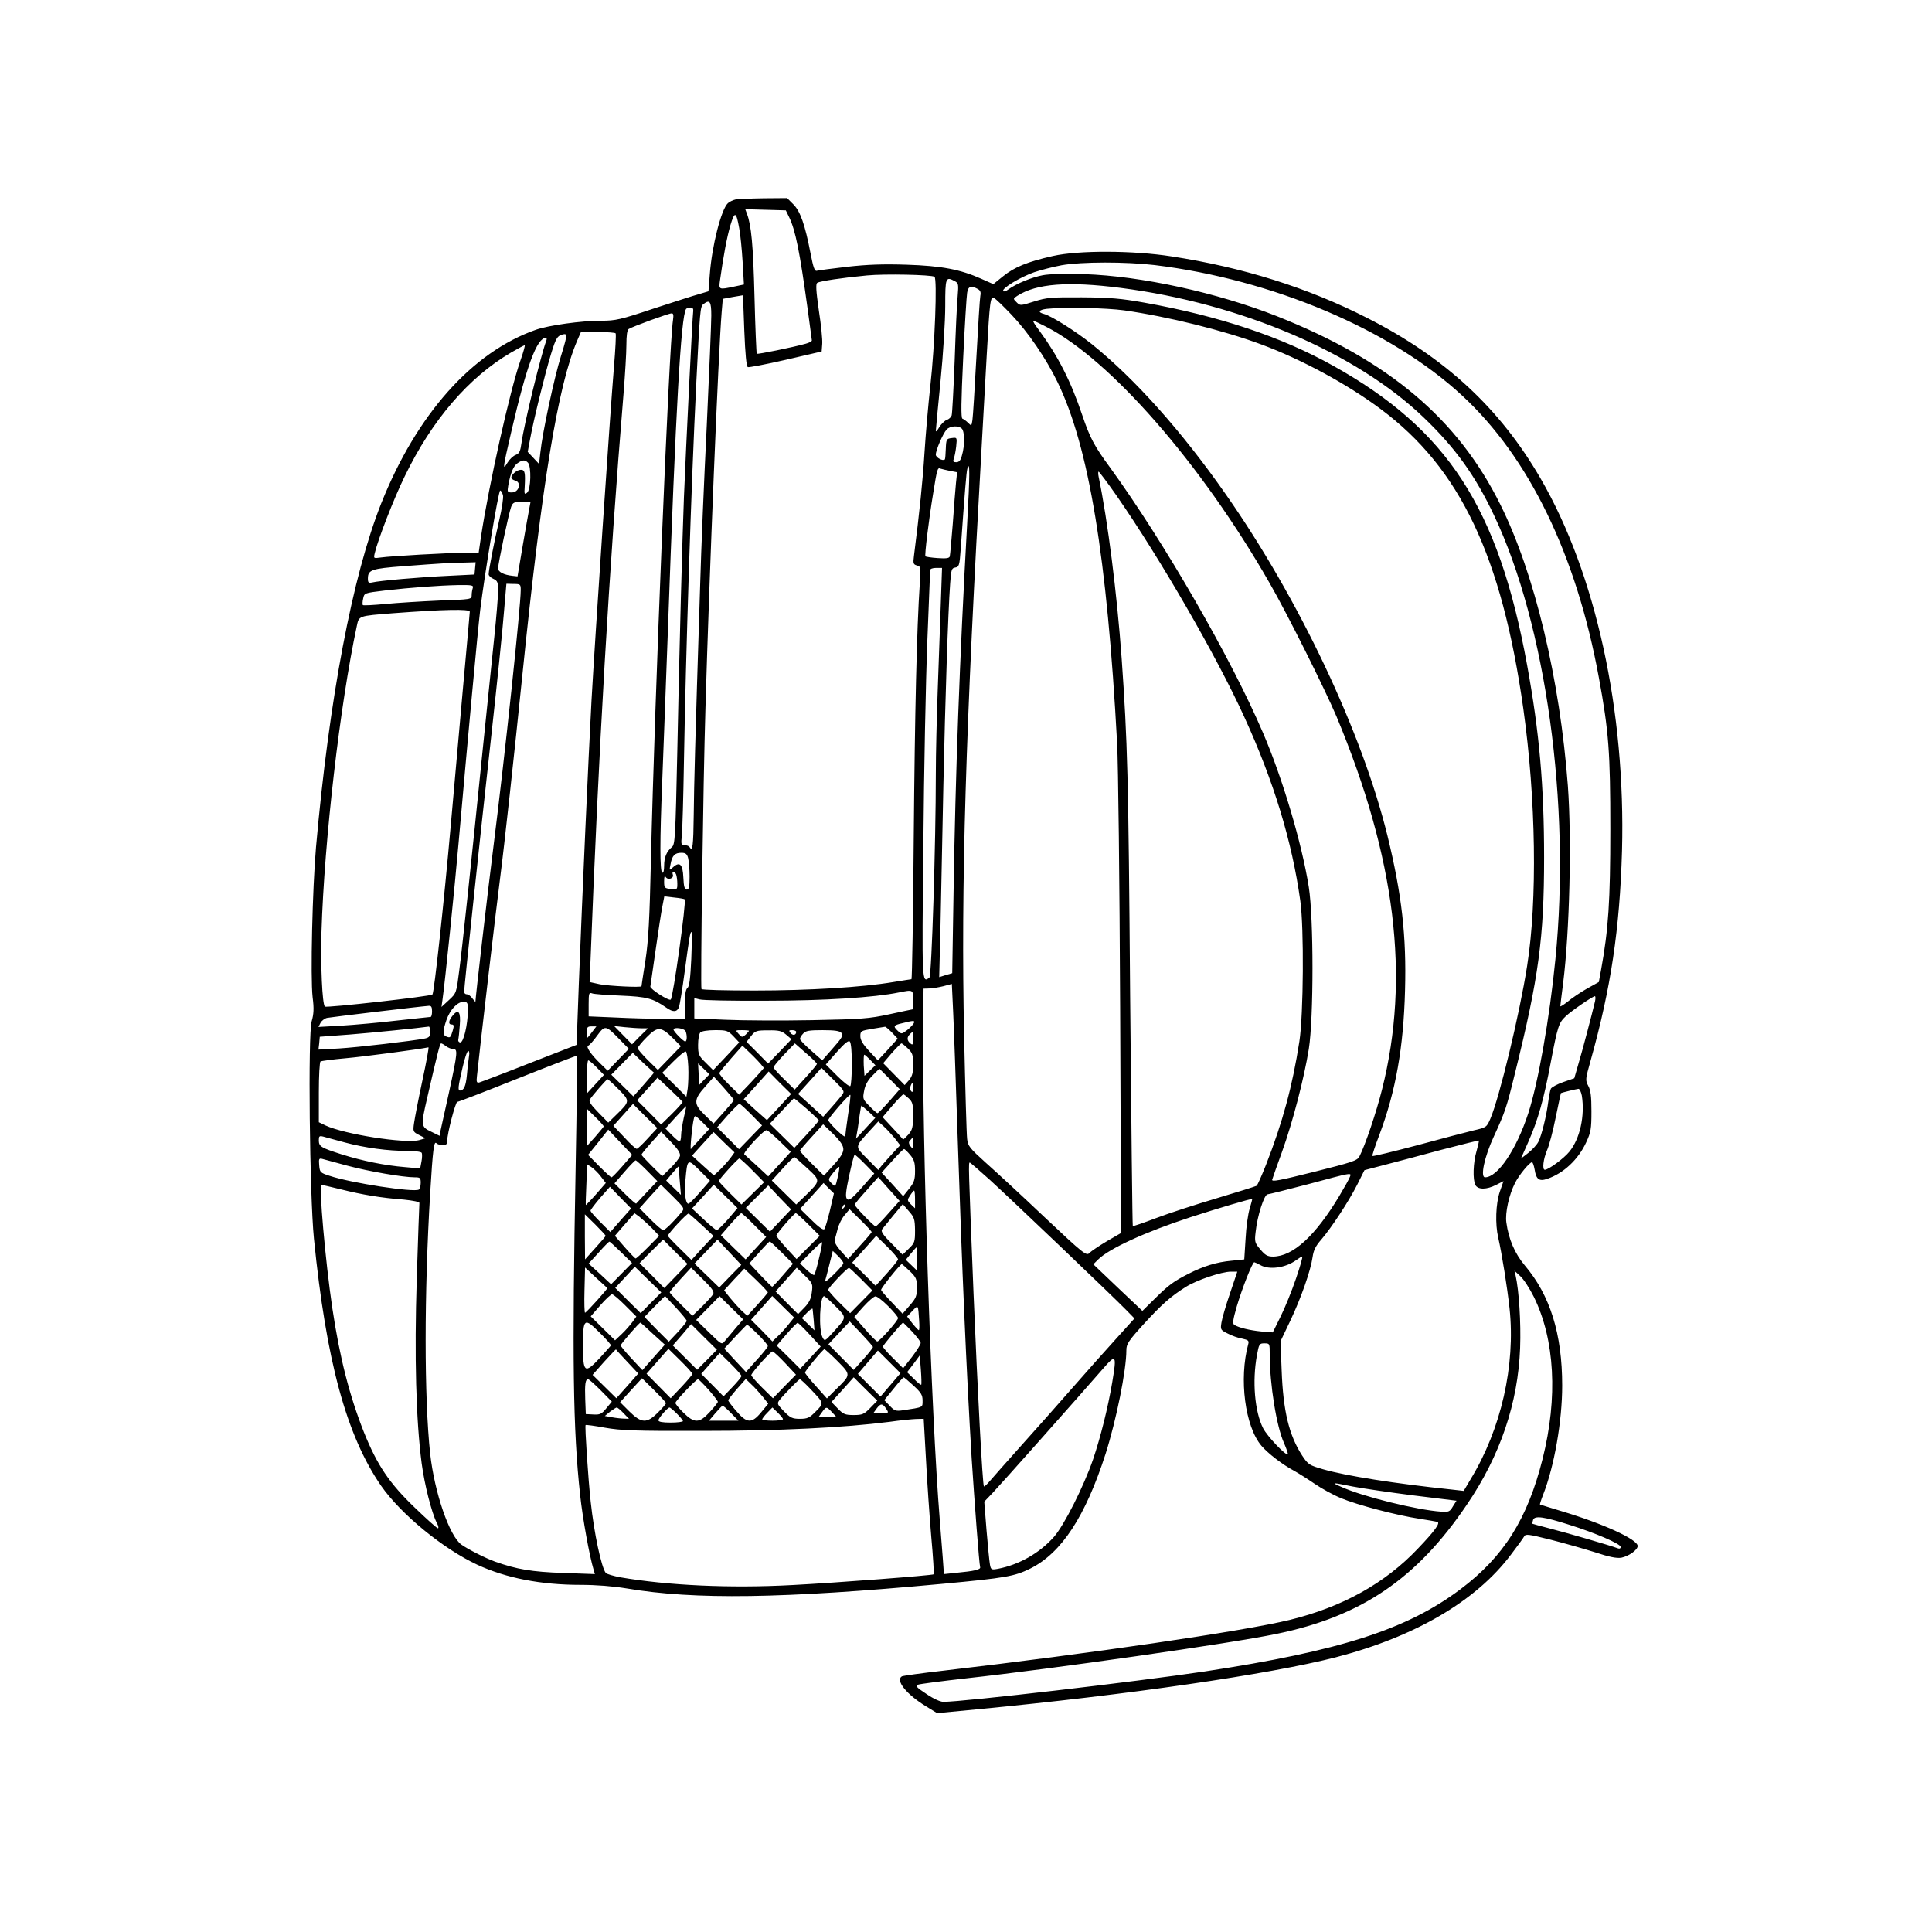 <svg xmlns="http://www.w3.org/2000/svg" width="1024pt" viewBox="0 0 1024 1024" preserveAspectRatio="xMidYMid meet" height="1024pt"><path transform="matrix(.1 0 0 -.1 0 1024)" d="m3900 9183c-14-3-33-12-42-20-35-32-85-226-96-378l-7-89-50-15c-27-7-137-43-242-77-173-58-201-64-275-64-108 0-279-24-348-48-337-118-631-448-819-919-153-385-276-1034-346-1823-19-219-30-689-18-795 8-61 6-90-5-128-20-69-11-919 12-1152 65-649 172-1043 356-1310 105-151 330-335 511-419 152-70 335-106 546-106 83 0 172-7 245-19 359-61 828-54 1668 24 344 32 387 40 472 82 165 83 291 276 398 608 57 180 110 442 110 549 0 32 11 49 90 136 97 106 145 149 225 199 57 36 190 81 239 81h34l-39-116c-22-64-42-133-45-154-6-37-5-39 33-58 21-11 56-24 77-27 32-7 37-11 32-29-50-184-17-437 70-539 35-41 112-100 174-133 25-14 74-45 109-69s98-59 140-76c86-36 296-91 416-109 44-7 86-14 93-16 18-5-13-48-103-142-174-184-401-310-680-378-247-60-1062-179-1836-269-115-13-214-27-219-30-35-22 26-97 130-160l57-35 209 20c804 77 1553 186 1904 276 420 109 744 298 929 545 33 43 64 86 69 95 8 15 21 13 138-16 71-18 177-48 237-67 78-26 116-33 141-29 39 8 86 41 86 62 0 35-184 119-405 185-60 18-111 34-113 35-1 1 6 24 17 52 59 150 101 389 101 578 0 275-64 479-199 638-52 62-85 138-97 227-7 51 14 146 46 209 21 42 77 110 90 110 4 0 10-17 14-39 8-52 24-64 67-49 86 29 164 102 206 193 25 54 28 71 28 165 0 79-4 112-17 135-16 30-15 35 13 135 107 382 154 695 166 1110 20 741-139 1470-431 1973-216 373-506 642-920 852-314 160-658 268-1036 326-204 32-493 33-630 2-133-30-204-59-263-107l-52-42-63 28c-112 50-210 69-397 75-124 4-209 1-315-11-80-9-152-19-160-21-12-4-19 16-34 93-29 151-54 222-91 259l-33 33-123-1c-68-1-135-4-149-6zm282-93c34-69 57-184 99-490 11-85 21-159 22-164s-14-13-33-18c-68-19-255-57-259-53-2 3-8 139-12 302-7 277-17 379-40 440l-9 24 108-3 107-3zm-264-60c6-31 14-110 18-177l7-121-52-11c-81-17-82-17-75 32 19 136 37 230 55 292 23 77 31 75 47-15zm2202-195c624-76 1252-342 1629-691 355-328 606-845 725-1494 53-287 61-397 61-805 0-382-10-532-49-745l-12-65-63-35c-35-20-81-51-102-69-22-17-39-28-39-24 0 5 7 60 15 123 34 271 46 755 25 1045-42 564-176 1125-357 1489-226 456-592 765-1185 1000-317 125-718 213-1023 223-99 3-183 1-219-6-58-11-141-45-183-76-11-9-23-12-26-8-9 14 90 74 164 100 36 12 102 29 145 37 106 19 341 19 494 1zm-1167-62c15-9 2-364-22-578-11-99-25-259-31-355-9-147-27-320-56-548-5-38-3-44 16-49 21-6 21-9 15-97-16-242-26-667-32-1348-3-412-9-748-12-748s-46-7-96-15c-166-28-451-45-735-45-153 0-280 3-282 8-6 13 9 1093 21 1487 21 724 69 1897 86 2100l6 71 54 10 53 9 7-188c5-125 11-190 19-193 6-2 97 15 201 39l190 44 3 40c2 21-6 102-18 178-15 106-17 140-8 146 14 9 135 27 263 39 94 9 340 4 358-7zm109-24c18-10 19-17 14-77-4-37-11-191-16-342-6-151-13-283-16-292s-14-20-25-23c-11-4-29-21-40-38-10-18-19-27-19-22 0 6 11 125 25 265s25 319 25 398c0 152 2 158 52 131zm878-35c636-82 1249-344 1606-687 168-161 274-309 373-519 275-580 407-1533 325-2352-31-314-91-654-144-817-63-193-162-339-229-339-26 0-4 107 46 215 61 133 68 154 113 338 126 507 154 718 154 1142 0 380-25 664-90 1020-152 834-422 1249-1029 1587-274 153-603 263-1000 334-123 22-182 27-330 28-162 1-187-1-254-22-73-23-74-23-93-4s-19 19 4 34c101 65 268 78 548 42zm-759-5c15-8 19-17 15-37-3-15-12-162-21-327s-18-314-21-332c-5-31-5-32-23-14-10 10-24 20-30 22-8 3-7 89 4 319 8 173 18 330 21 348 5 34 20 40 55 21zm179-136c88-92 184-232 245-358 166-341 263-928 316-1915 6-114 13-734 16-1400l5-1195-76-44c-42-25-83-53-92-62-15-17-30-6-238 190-121 115-262 245-313 290-83 75-93 87-97 124-3 23-10 269-16 547-17 798 7 1614 95 3160 8 146 19 348 25 450 16 286 19 311 39 300 9-4 50-44 91-87zm-1590-5c0-40-11-302-24-583-14-280-30-661-35-845-28-877-32-1048-34-1217s-6-199-22-173c-3 6-15 10-26 10-19 0-20 5-15 53 3 28 8 203 11 387 10 585 39 1476 65 2000 20 397 21 414 38 428 34 26 42 15 42-60zm-96 20c-4-22-37-695-49-983-8-201-24-788-35-1340-10-467-12-501-29-515-28-23-41-54-41-100 0-25-4-39-10-35-13 8-13 168 0 485 5 135 19 495 30 800 42 1179 69 1658 96 1702 3 4 13 8 23 8 13 0 17-6 15-22zm2284 7c232-33 527-106 728-181 211-78 457-211 633-343 420-313 641-779 755-1588 67-478 75-1016 20-1363-40-256-147-698-195-810-19-44-21-46-87-61-37-9-172-44-300-79-129-34-235-60-238-57-2 2 14 53 37 112 87 232 128 463 136 766 8 288-17 508-93 819-135 550-470 1258-857 1810-235 336-480 610-709 795-86 69-216 151-255 161-35 9-27 22 15 27 93 10 316 5 410-8zm-2391-52c-21-133-97-2001-117-2863-7-311-13-424-29-530-12-74-21-136-21-137 0-8-173 1-220 10l-55 12 3 70c45 1170 100 2117 177 3050 8 99 15 215 15 257 0 50 4 79 12 84 20 13 212 83 227 83 10 1 12-8 8-36zm1976-34c340-173 823-725 1186-1359 93-161 293-562 355-708 313-751 391-1382 241-1977-30-120-89-295-120-355-12-22-37-30-240-81-188-47-226-54-222-41 3 10 26 76 52 147 57 158 117 390 142 545 26 165 26 693 0 858-37 233-139 576-242 816-170 398-525 1013-810 1406-86 117-108 159-149 280-60 179-128 312-227 447-22 29-37 53-33 53s34-14 67-31zm-2280-36c3-5-1-84-9-178-21-253-101-1449-119-1770-17-317-48-1010-67-1497l-12-326-249-97c-136-54-256-99-266-102-14-4-17 2-13 34 10 103 104 907 122 1043 23 177 75 654 120 1095 103 1008 187 1520 289 1759l20 46h90c49 0 92-3 94-7zm-261-8c3-3-10-54-29-113-35-112-98-404-109-510l-7-61-30 32-30 32 12 65c19 104 79 347 111 452 28 91 34 100 71 107 3 0 8-1 11-4zm-107-32c-29-78-118-444-131-541-6-44-11-55-30-63-13-4-33-23-44-41-27-45-26-34 20 164 81 350 135 496 184 498 4 0 5-8 1-17zm-137-105c-54-153-167-657-209-935l-12-83h-76c-87 0-387-17-444-25-37-5-37-5-31 22 17 73 102 292 159 408 144 298 339 525 563 656 37 21 69 39 73 39 3 0-7-37-23-82zm2340-360c15-15 16-90 1-140-7-28-15-38-31-38-15 0-18 4-13 18 4 9 10 39 13 65 5 49 5 49-24 45-27-3-29-6-31-56-1-30-3-55-5-57-10-11-48 10-48 25 0 24 37 110 57 133 18 20 63 23 81 5zm-2300-180c19-19 16-143-4-159-14-12-16-8-13 31 4 75 1 90-20 90s-51-25-51-42c0-5 9-12 20-15 36-9 21-63-17-63-24 0-25 2-19 38 12 65 27 102 49 117 26 18 39 19 55 3zm2328-326c-40-721-62-1321-72-1953l-7-427-34-10-35-11 7 277c3 152 10 484 15 737 10 464 25 921 36 1072 5 74 8 82 27 85 20 3 23 11 29 98 22 310 30 407 35 425 14 48 14-23-1-293zm-90 282 37-7-6-56c-3-31-11-128-17-216-7-88-14-166-16-174-3-10-19-12-64-9-33 2-62 7-65 9-5 6 17 189 41 334 21 131 23 138 39 131 7-2 30-8 51-12zm882-131c229-330 529-848 677-1173 156-341 253-659 297-975 20-142 17-603-5-745-37-238-88-426-177-654-23-58-45-108-50-111s-100-33-211-66-256-80-321-105c-66-25-121-44-124-42-2 2-8 548-14 1214-9 1180-14 1351-45 1794-25 347-74 732-122 963-3 15-3 27 0 27s46-57 95-127zm-3252 2c3-13-6-73-20-132-26-110-56-265-56-287 0-7 11-18 25-24 22-10 25-18 25-64 0-29-9-138-20-243-11-104-38-367-60-583-64-632-109-1058-126-1187-15-118-15-119-54-155l-40-37 5 36c13 88 66 608 85 826 52 589 102 1130 115 1240 23 189 97 635 106 635 5 0 11-11 15-25zm139-72c-4-21-20-110-35-198l-27-160-27 3c-46 5-76 21-76 39 0 27 57 294 69 326 9 24 16 27 57 27h46zm-287-315-3-33-140-7c-151-7-366-26-402-35-19-4-23-1-23 20 0 47 18 53 187 66 211 16 236 17 316 19l68 2zm2468-200c-4-112-11-313-16-448s-10-335-10-445c0-361-22-1069-34-1077-40-27-40-42-32 705 3 391 13 876 21 1077s15 371 15 378 13 12 31 12h32zm-2226 85c0-87-83-872-145-1363-30-236-95-799-95-818 0-4-7 4-16 16-8 12-22 22-30 22s-14 6-14 14c0 21 84 816 145 1366 30 272 60 563 66 645l13 151 38-1c36 0 38-2 38-32zm-254 11c-3-9-6-26-6-38 0-23-2-23-171-29-93-4-222-12-285-18s-118-9-121-6c-2 3-2 19 2 35 6 29 6 29 113 42 141 16 288 27 391 29 72 1 82-1 77-15zm-16-126c0-6-16-183-35-392-19-210-48-538-65-731-37-420-89-898-98-906-10-10-563-72-570-64-14 14-23 218-18 395 15 490 98 1204 187 1621 12 56 6 54 194 69 267 20 405 23 405 8zm1157-1305c4-16 8-59 8-98 0-56-3-70-15-70-11 0-16 15-18 63-3 71-19 87-54 56-21-19-21-19-14 15 8 46 23 61 57 61 23 0 30-6 36-27zm-63-89c3-9 6-30 6-48 0-31-1-32-35-28-33 4-35 6-35 41 0 25 3 32 9 22 12-18 45-6 37 14-3 8-1 15 3 15 5 0 12-7 15-16zm45-131c10-8-61-519-74-531-9-9-110 56-108 69 1 8 14 95 28 194s30 203 36 232l10 52 52-6c29-3 54-7 56-10zm35-315c-5-104-10-146-20-154s-14-35-14-88v-76h-112c-62 0-177 3-255 7l-143 6v65c0 57 2 63 18 57 9-4 78-9 152-12 139-6 170-14 242-64 35-25 57-24 67 4 4 12 18 96 30 187 25 186 29 210 36 210 3 0 2-64-1-142zm1411-923c24-730 47-1259 75-1725 15-230 40-563 45-576 4-13-30-21-125-30l-67-7-6 84c-4 46-11 138-16 204-46 564-94 2018-88 2632l2 183 30 1c17 0 50 6 75 12l45 12 7-150c4-82 14-370 23-640zm-235 705c0-27-2-50-4-50-3 0-58-12-123-26-107-23-145-26-408-31-159-3-365-2-457 2l-168 7v54 54l28-7c15-5 173-8 352-7 309 0 574 17 705 44 75 15 75 15 75-40zm3614-7c-16-67-65-255-87-328l-23-80-58-20c-32-11-61-27-66-35-4-8-10-40-14-70-9-72-35-178-52-211-7-15-31-41-53-59l-40-31 39 88c51 115 83 227 120 426 36 188 42 206 78 240 30 29 143 106 155 107 4 0 4-12 1-27zm-5974-50c-1-75-23-168-40-168-8 0-13 7-11 15s6 43 8 76c6 70-7 89-37 52-23-27-25-48-6-48 12 0 13-7 6-31-12-39-13-41-34-33-20 8-20 28 0 87 19 55 58 97 90 97 22 0 24-4 24-47zm-190-3c0-16-3-30-8-30-4 0-84-9-177-19-94-11-226-23-294-27l-123-7 11 22c6 11 22 23 34 26 20 4 496 61 540 64 13 1 17-7 17-29zm2554-62c-3-7-19-24-35-37-29-22-31-23-49-6-28 26-25 31 23 42 59 15 67 15 61 1zm-2564-47c0-24-5-30-27-35-65-13-357-47-456-53l-109-6 4 34 3 34 160 12c125 10 363 34 418 42 4 0 7-12 7-28zm858-1c-12-16-23-30-25-30s-3 14-3 30c0 25 4 30 25 30h26zm146-39 49-50-56-58-56-58-36 35c-52 50-82 93-67 98 6 2 28 26 47 53 42 57 45 56 119-20zm116 59h35l-43-42-42-43-48 49-47 48 55-6c30-3 71-6 90-6zm1327-22 31-33-52-58-53-57-47 50c-32 35-46 57-46 78 0 27 3 29 63 39 34 5 64 11 68 11 3 1 19-13 36-30zm-1160-31 42-42-61-63-61-63-54 53c-29 29-53 57-53 62 0 6 21 32 48 59 57 58 76 57 139-6zm67 37c9-22 7-54-2-54-10 0-62 53-62 63 0 15 58 7 64-9zm253-26 31-33-69-74-69-73-40 40c-37 36-40 44-40 94 0 30 5 59 12 66s40 12 78 12c61 0 68-2 97-32zm83 29c0-2-8-11-18-21-18-15-20-15-37 4-18 20-18 20 18 20 21 0 37-2 37-3zm197-21 28-24-62-65-62-64-57 58-57 57 24 31c22 28 29 30 91 30 57 1 71-3 95-23zm53 15c0-18-18-21-30-6-10 13-9 15 9 15 11 0 21-4 21-9zm240-6c10-13 3-26-45-80l-57-65-59 52c-32 28-59 56-59 61 0 6 7 19 17 29 13 15 32 18 103 18 66 0 91-4 100-15zm380-31c0-31-2-35-15-24-18 15-19 32-3 48 17 17 18 16 18-24zm-325-134c0-59-4-112-8-116-4-5-35 19-69 53l-61 61 58 66c42 47 62 63 69 56s11-56 11-120zm-2151 95c11-8 28-15 38-15 25 0 24-17-22-229-23-102-43-196-46-208l-4-23-45 22c-54 26-55 31-21 178 57 248 68 290 74 290 4 0 16-7 26-15zm1966-94c0-3-27-36-59-71l-59-65-56 55c-31 30-56 58-56 63s25 35 56 68l57 59 58-51c33-28 59-54 59-58zm482 82c24-23 28-34 28-84 0-46-5-63-22-84l-23-26-57 58-57 58 45 53c25 28 49 52 52 52s19-12 34-27zm-764-104c-2-4-32-37-66-74l-64-67-54 53c-30 29-53 57-51 62 1 5 30 39 62 77l60 68 58-56c31-31 56-60 55-63zm-1809-65c-21-97-40-197-44-224-7-48-6-49 27-66l33-17-34-10c-76-19-395 31-496 78l-35 17v159c0 87 4 160 9 163s64 11 132 17c93 8 394 48 440 58 3 0-11-78-32-175zm247 129c-2-16-8-59-11-98-6-63-16-84-37-85-12 0-10 21 13 119 11 50 25 91 31 91 5 0 7-12 4-27zm1162-54c2-41 0-94-3-118l-7-44-64 64-64 63 57 58c32 32 62 57 68 55 5-2 11-37 13-78zm-182-34c2 0-23-28-53-63l-56-63-59 58-58 57 57 58 57 58 55-53c31-28 56-52 57-52zm-415-502c-19-1014-14-1392 24-1738 13-122 49-321 71-394l7-24-169 6c-166 6-244 19-360 60-52 19-141 64-178 90-64 45-143 276-166 482-32 297-32 848 0 1380 14 233 20 279 33 266 6-6 21-11 34-11 17 0 23 6 23 21 0 40 44 209 54 209 6 0 151 56 321 124 171 68 312 122 313 121 2-2-1-268-7-592zm1562 569 27-28-29-28-29-28-4 56c-1 31 0 56 3 56s17-13 32-28zm-1450-40 38-39-45-49-45-49-1 88c0 48 4 87 8 87s25-17 45-38zm570-64c-15-15-27-28-27-28-1 0-2 26-3 57l-3 57 30-29 30-29zm729-83c-9-12-35-42-58-68l-41-46-66 60-67 61 62 69 62 69 63-62c60-60 61-62 45-83zm252-31c-31-35-59-64-63-64s-23 17-43 38c-35 35-36 39-28 80 5 30 19 56 44 81l37 37 54-54 54-55zm-585-32-64-69-62 55-61 56 66 73 66 74 59-60 60-59zm-511 28c1-3-24-31-56-63l-58-57-63 64-64 64 54 60 54 60 65-61c36-34 66-64 68-67zm272 10c0-3-25-32-54-65l-54-60-46 45c-61 58-60 82 1 150l47 53 53-59c29-33 53-61 53-64zm-611 56c61-61 60-64-11-133l-44-43-53 54c-38 39-51 58-45 68 13 21 88 107 94 108 3 0 30-24 59-54zm1561 7c0-19-3-24-10-17-6 6-8 18-4 27 9 24 14 21 14-10zm3544-40c17-107-10-229-66-297-29-36-111-96-130-96-15 0-8 57 11 102 11 24 32 102 46 173 15 71 27 130 28 131 4 3 82 22 93 23 6 1 14-16 18-36zm-3889-101c-8-56-15-107-15-114s-20 8-45 32-45 48-45 53c0 11 111 139 117 134 2-2-3-50-12-105zm322 86c20-19 23-31 23-92-1-61-4-75-26-100-14-15-26-27-28-25-1 2-26 30-55 61l-53 57 52 61c28 33 55 60 58 60s16-10 29-22zm-541-55c35-31 64-59 64-62-1-3-30-37-66-76l-64-69-65 64-65 64 63 67c34 37 63 67 65 68 2 0 32-25 68-56zm-842-156c-27-30-53-55-59-56-5-1-35 27-66 61l-58 61 52 58 52 58 64-64 65-64zm548 126 57-58-61-63-61-63-58 58-58 58 55 63c31 34 59 62 63 62s32-26 63-57zm-358-18c-7-33-14-75-14-92 0-18-4-33-8-33s-23 15-41 34l-34 35 54 60c30 32 55 59 56 58s-5-29-13-62zm980 33 35-33-51-55-51-55 6 35c4 19 9 59 13 88 4 28 8 52 10 52 1 0 19-15 38-32zm-1404-78c-1-3-21-27-45-55l-45-50v100 99l45-44c25-24 45-47 45-50zm513-64c-26-28-49-53-51-56-6-6 7 126 15 158 5 23 6 23 44-14l38-38zm1029 2 29-38-39-42c-22-24-48-53-59-66l-18-23-59 60c-66 67-67 59 15 149l44 48 28-25c16-14 42-43 59-63zm-272-59c0-19-16-45-52-84l-51-56-64 63c-34 34-63 65-63 69 0 3 28 36 62 73l61 67 54-52c38-38 53-61 53-80zm-1171-90c-28-32-54-59-58-59s-33 27-65 59l-59 60 54 67 53 67 63-67 64-67zm832 134 60-58-59-65-60-65-58 54c-33 30-63 58-69 63-9 8 101 128 118 128 5 0 36-26 68-57zm-527-80c-3-11-26-40-50-64l-44-43-55 54c-30 30-55 57-55 60s23 32 52 64l52 58 52-54c39-40 51-61 48-75zm268-10c-11-15-36-43-54-61l-34-32-58 52-58 53 57 63 57 62 55-54 56-54zm-2045 82c108-29 229-45 330-45 39 0 75-4 78-10 3-5 3-26-1-46l-7-37-79 7c-110 9-227 33-338 68-109 35-120 41-120 75 0 21 3 24 23 19 12-4 64-17 114-31zm3013-7c0-29-1-30-14-13-10 14-11 22-2 31 15 18 16 18 16-18zm2986-39c-18-60-21-151-6-180 14-25 59-25 110 1l39 20-20-57c-21-63-25-170-8-243 19-83 48-264 60-375 32-302-45-641-207-906l-36-61-62 7c-304 32-558 72-681 107-76 22-81 25-113 73-70 108-101 236-109 453l-6 153 51 107c58 122 109 268 119 339 5 36 16 59 46 93 54 63 145 201 191 292l38 76 107 28c58 15 194 51 301 80 107 28 196 50 198 49 2-2-4-27-12-56zm-3002-20c21-25 26-41 26-85 0-47-5-61-31-94l-32-40-57 63-57 62 56 62c31 35 59 63 63 63 3 0 18-14 32-31zm-239-49 49-50-20-22c-96-111-113-126-125-112-9 11-6 39 12 124 13 60 26 110 29 110s28-22 55-50zm-306-22c71-66 71-65-8-143l-51-49-64 63-65 64 57 63c31 35 60 63 63 61 4-1 34-28 68-59zm-2439 14c112-30 296-62 359-62 28 0 31-3 31-29 0-17-5-33-10-36-26-16-360 35-473 73-50 16-52 19-55 56-3 33-1 38 15 34 10-3 70-19 133-36zm2148-25 62-63-60-59-60-59-60 59c-33 33-60 62-60 65 0 9 101 120 109 120 3 0 35-28 69-63zm-558-2 54-55-54-57c-30-32-56-60-58-62-1-3-28 20-59 51l-56 56 53 61c29 34 56 61 59 61 4 0 31-25 61-55zm280-114c-29-34-57-61-61-61-15 0-22 51-16 125 10 115 11 115 75 52l55-55zm1537 65c110-100 654-619 722-689l44-45-94-104c-52-57-157-175-234-263s-201-228-275-310c-74-83-148-166-163-184s-30-32-32-29c-7 7-34 510-55 1023-27 685-28 696-19 693 4-2 52-43 106-92zm-2062 18 26-34-52-60c-29-33-54-58-54-57-1 1 0 50 3 109l4 107 23-15c13-9 36-31 50-50zm418-23 6-74-39 38-39 38 32 38c18 21 32 37 33 36s4-35 7-76zm837 19c-12-52-12-52-32-32s-20 20 8 56c16 19 30 33 32 31s-1-27-8-55zm2715 3c-3-10-29-56-57-103-127-211-245-319-350-320-30 0-42 7-68 38-29 34-31 41-25 91 9 88 46 201 64 201 9 1 106 25 216 54 230 62 230 62 220 39zm-2447-195c-33-38-63-68-67-68-9 0-111 106-111 115 0 3 28 38 63 76l62 70 56-63 57-63zm-309 17c-12-49-25-94-30-100-6-6-32 13-68 49l-60 59 62 68 62 69 27-28 28-27zm-2591 111c112-28 212-45 332-54 49-5 84-12 83-18-1-5-7-185-14-400-13-416-4-750 26-980 15-113 53-262 80-315 9-16 11-29 6-29s-60 49-122 109c-135 129-200 226-270 400-76 192-128 393-168 661-36 244-72 650-57 650 4 0 51-11 104-24zm1805-120c-42-51-88-96-98-96-6 0-36 26-68 58l-57 58 56 63 57 62 63-62c61-61 63-64 47-83zm246-38c-28-32-55-58-60-58s-36 26-70 58l-61 57 58 63 57 63 63-62 63-62zm278-7-56-59-64 63-64 63 59 59 60 60 60-64 61-63zm-847 2-55-63-52 52c-29 29-53 56-53 61s23 35 51 68l52 59 56-58 56-57zm1560 110v-47l-22 21c-20 21-20 23-4 47 9 14 19 26 21 26 3 0 5-21 5-47zm1774-48c-9-28-19-99-22-160l-7-110-67-7c-79-7-150-29-228-69-79-40-105-59-179-132l-66-65-130 123-130 124 25 25c58 58 249 146 491 225 142 46 321 99 326 96 1 0-5-23-13-50zm-2153 2c-10-9-11-8-5 6 3 10 9 15 12 12s0-11-7-18zm379-118c0-61-2-67-33-97l-33-32-59 60c-45 45-57 64-50 74 6 7 33 41 60 74l50 60 32-37c29-33 32-42 33-102zm-230-9c0-3-28-36-63-74l-62-69-38 42c-23 26-36 49-33 59 3 9 10 36 16 59s22 56 37 73l26 31 58-57c33-32 59-61 59-64zm-1165 21 39-41-59-60c-33-33-62-60-66-60-3 0-29 27-58 60l-52 60 52 60 52 60 26-19c14-11 44-38 66-60zm265 16 62-58-59-63-58-64-62 61c-35 34-63 64-63 67 0 11 102 121 110 118 4-2 35-29 70-61zm278 0 63-63-55-60-54-59-66 64-65 64 51 59c28 32 54 58 57 58 4 0 35-28 69-63zm287 3 60-60-62-62-61-61-54 58c-29 32-53 62-53 66 0 10 94 119 103 119 4 0 34-27 67-60zm-1075-60c0-3-25-32-55-65l-54-60-1 120v119l55-54c30-30 55-57 55-60zm1550-125c-1-5-27-39-60-75l-59-65-62 62-62 61 64 71 63 71 58-57c32-32 58-62 58-68zm-1177-88-62-64-65 66-66 66 62 63 63 62 64-65 65-64zm287-1-58-60-66 64-65 63 61 63 61 64 63-67 63-67zm-578 127 58-57-56-57-55-56-59 55-60 55 53 58c28 32 54 58 57 58 2 1 30-25 62-56zm852-2 59-59-53-61c-29-34-55-61-57-61-3 0-31 28-63 62l-58 62 52 58c28 32 53 58 56 58s32-27 64-59zm197-30c-10-45-22-85-25-88-3-4-22 9-41 27l-35 34 57 58c31 32 58 56 60 54s-5-40-16-85zm519-3v-62l-30 29-29 28 27 33c15 18 28 33 30 33 1 1 2-27 2-61zm-390-23c0-6-23-33-51-60-28-28-49-43-46-35s13 48 23 88l18 72 28-27c15-15 28-32 28-38zm2399-82c-22-65-59-156-82-202l-41-83-61 5c-61 6-119 20-143 35-10 7-7 27 13 97 29 98 83 235 93 235 4-1 18-7 32-15 47-27 134-15 190 26 14 10 28 19 32 19s-11-53-33-117zm-2047 40c34-33 38-42 38-88 0-44-5-56-38-94l-38-44-56 59c-31 32-57 63-58 67-2 8 101 137 110 137 2 0 21-17 42-37zm-1372-168-54-55-68 67-67 67 52 56 52 56 70-68 70-68zm-231 78c4-2-107-126-118-131-3-1-5 52-3 119l3 121 57-53c31-29 59-54 61-56zm561-32c-5-9-31-38-59-66l-51-49-60 59c-33 33-60 62-60 65 0 4 25 35 56 69l57 62 63-62c48-47 61-66 54-78zm290 9c-1-3-25-32-55-65l-54-59-32 29c-17 17-44 47-61 68l-30 38 53 58 54 57 63-60c34-33 62-63 62-66zm233 1c-4-34-14-55-39-81l-34-35-60 60-59 60 56 63 56 63 43-42c41-40 43-44 37-88zm262 69 59-60-59-60-59-60-58 57c-32 32-58 62-58 67 0 11 100 116 110 116 3 0 32-27 65-60zm3565-94c111-226 128-533 46-859-80-318-206-518-435-690-283-213-638-327-1356-436-360-54-1278-161-1385-161-16 0-54 17-90 42-53 35-60 43-44 49 10 4 127 19 259 34 449 49 1401 185 1640 235 449 92 744 292 1009 684 178 261 272 540 283 832 5 134-6 304-24 384l-6 25 31-29c18-16 50-66 72-110zm-4816-45 59-59-21-29c-11-15-36-44-56-63l-36-34-64 63-65 64 51 59c28 32 56 58 62 58 7 0 38-27 70-59zm326-82c0-4-21-31-47-59l-48-51-65 65-64 66 54 56 55 55 58-62c31-34 57-65 57-70zm257-41c-23-27-49-58-57-68-14-18-18-15-82 48l-68 66 62 63 62 63 63-62 62-61zm283 23c-15-20-41-48-57-63l-29-28-56 58-57 57 56 63 56 63 58-57 58-57zm249 95c60-61 60-56-11-135-45-50-47-51-58-30-22 40-15 219 8 219 4 0 32-24 61-54zm278 2c29-29 53-58 53-64 0-14-98-124-110-124-5 0-34 29-65 65l-57 65 48 54c27 30 56 55 64 55 8 1 38-22 67-51zm165-80c2-27 1-48-2-48s-18 16-34 36l-28 36 28 30c32 33 30 35 36-54zm-559 4 4-53-33 32-34 33 27 28c15 16 29 25 30 21s3-32 6-61zm-1075-133c-2-4-29-34-61-69-78-83-87-76-87 69 0 144 7 149 87 69 35-34 62-65 61-69zm1389-8c1-3-21-32-50-64l-52-58-67 68-67 68 57 61 56 60 61-64c33-35 61-67 62-71zm-1167 70 64-58-60-68-59-67-57 61c-32 34-58 66-58 70 0 8 98 121 105 121 1 0 30-26 65-59zm833-6 57-62-54-59-55-59-62 62-62 61 52 61c29 34 56 60 59 60 4-1 33-29 65-64zm541 18c25-27 46-54 46-61 0-8-21-41-46-74l-47-60-53 53c-30 29-54 57-54 62 0 7 100 126 107 127 1 0 22-21 47-47zm-1086-150-53-53-64 64-65 65 49 56 48 57 68-68 69-68zm269 135c29-29 53-57 53-63-1-5-27-39-59-73l-57-64-58 62-57 62 58 63c32 34 60 63 63 64 2 0 28-22 57-51zm2713-107c0-158 36-383 76-470 13-30 22-56 20-59-10-9-109 95-131 138-45 89-58 250-33 386 11 61 13 64 40 64 28 0 28-1 28-59zm-3406-38 59-63-58-66-58-65-63 62-63 62 61 69c34 37 62 67 63 66 0-2 27-31 59-65zm346-65c0-4-26-35-57-68l-58-61-64 65-64 65 58 66 58 66 64-63c35-34 63-66 63-70zm769 68c72-73 72-72-7-149l-49-49-58 65c-32 35-58 68-58 72 0 9 95 124 103 124 3 0 34-28 69-63zm-277-11 57-61-61-62-61-63-59 58c-32 32-57 61-56 65 7 19 104 127 113 125 6-1 36-29 67-62zm558-115-53-62-60 60-60 60 53 62 53 62 60-60 60-60zm-790 47c0-5-21-31-47-58l-48-50-59 60-59 59 49 56 49 55 58-57c31-31 57-60 57-65zm953-46c-2-3-20 11-39 31l-36 35 34 44 33 45 6-76c3-41 4-77 2-79zm1012 11c-23-135-61-287-101-406-50-145-154-351-208-412-76-86-186-148-297-169-34-6-37-5-42 23-3 16-11 98-18 181l-12 152 45 47c42 44 450 503 583 656 71 82 75 77 50-72zm-2365-109c0-5-20-27-43-50-59-59-87-57-151 6l-49 49 58 64 58 63 63-62c35-35 64-66 64-70zm1083-25c-33-34-42-38-88-38-45 0-55 4-84 34l-34 35 59 65 59 66 62-62 63-62zm230 117c39-36 47-49 47-78 0-38 6-35-105-52-36-5-44-3-69 24l-29 30 49 60c27 34 51 61 54 61 3-1 26-20 53-45zm-1659-24 59-60-29-35c-25-31-34-35-69-33l-40 2-3 79c-3 80 1 106 15 106 5 0 35-27 67-59zm572 3c27-31 49-60 49-64s-19-28-43-54c-55-60-81-61-139-4-24 23-43 47-43 52 0 11 110 126 120 126 3 0 28-25 56-56zm286-36 30-38-37-45c-50-61-76-60-132 6-24 27-43 53-43 57s21 31 46 60l47 53 29-28c17-15 43-45 60-65zm249 45c79-83 77-79 34-123-34-35-45-40-85-40s-51 5-85 40-37 41-25 57c22 29 104 113 110 113 3 0 26-21 51-47zm407-111c14-21 13-22-27-22h-42l18 25c21 28 31 28 51-3zm-823-22 39-40h-78-78l33 39c19 22 36 40 39 40 3 1 24-17 45-39zm-570 0 29-30-25 1c-13 0-42 3-64 7l-39 7 28 23c16 12 32 22 35 22 4 0 20-13 36-30zm282-2c18-18 33-36 33-40s-29-8-65-8c-44 0-65 4-65 12 0 12 49 68 59 68 3 0 20-14 38-32zm563-30c0-4-25-8-55-8s-55 3-55 7 12 20 27 35l27 28 28-27c15-15 28-30 28-35zm260 37 23-25h-47-47l18 25c22 31 24 31 53 0zm498-249c6-118 19-303 28-410 10-108 15-198 13-200-7-6-517-45-749-57-331-18-662-2-912 41-37 7-71 17-77 23-23 29-62 209-80 377-13 117-32 402-27 407 2 2 48-4 102-14 85-15 159-18 514-17 414 0 751 17 995 48 55 8 118 14 140 15l41 1zm2263-145c52-10 196-31 321-47l228-28-19-30c-16-28-22-31-62-28-125 8-414 79-529 131-57 25-53 25 61 2zm1145-202c141-44 274-102 274-118 0-8-6-11-16-7-36 14-284 86-364 106-47 12-86 23-88 24-1 2 1 11 4 21 9 23 58 16 190-26z"></path></svg>